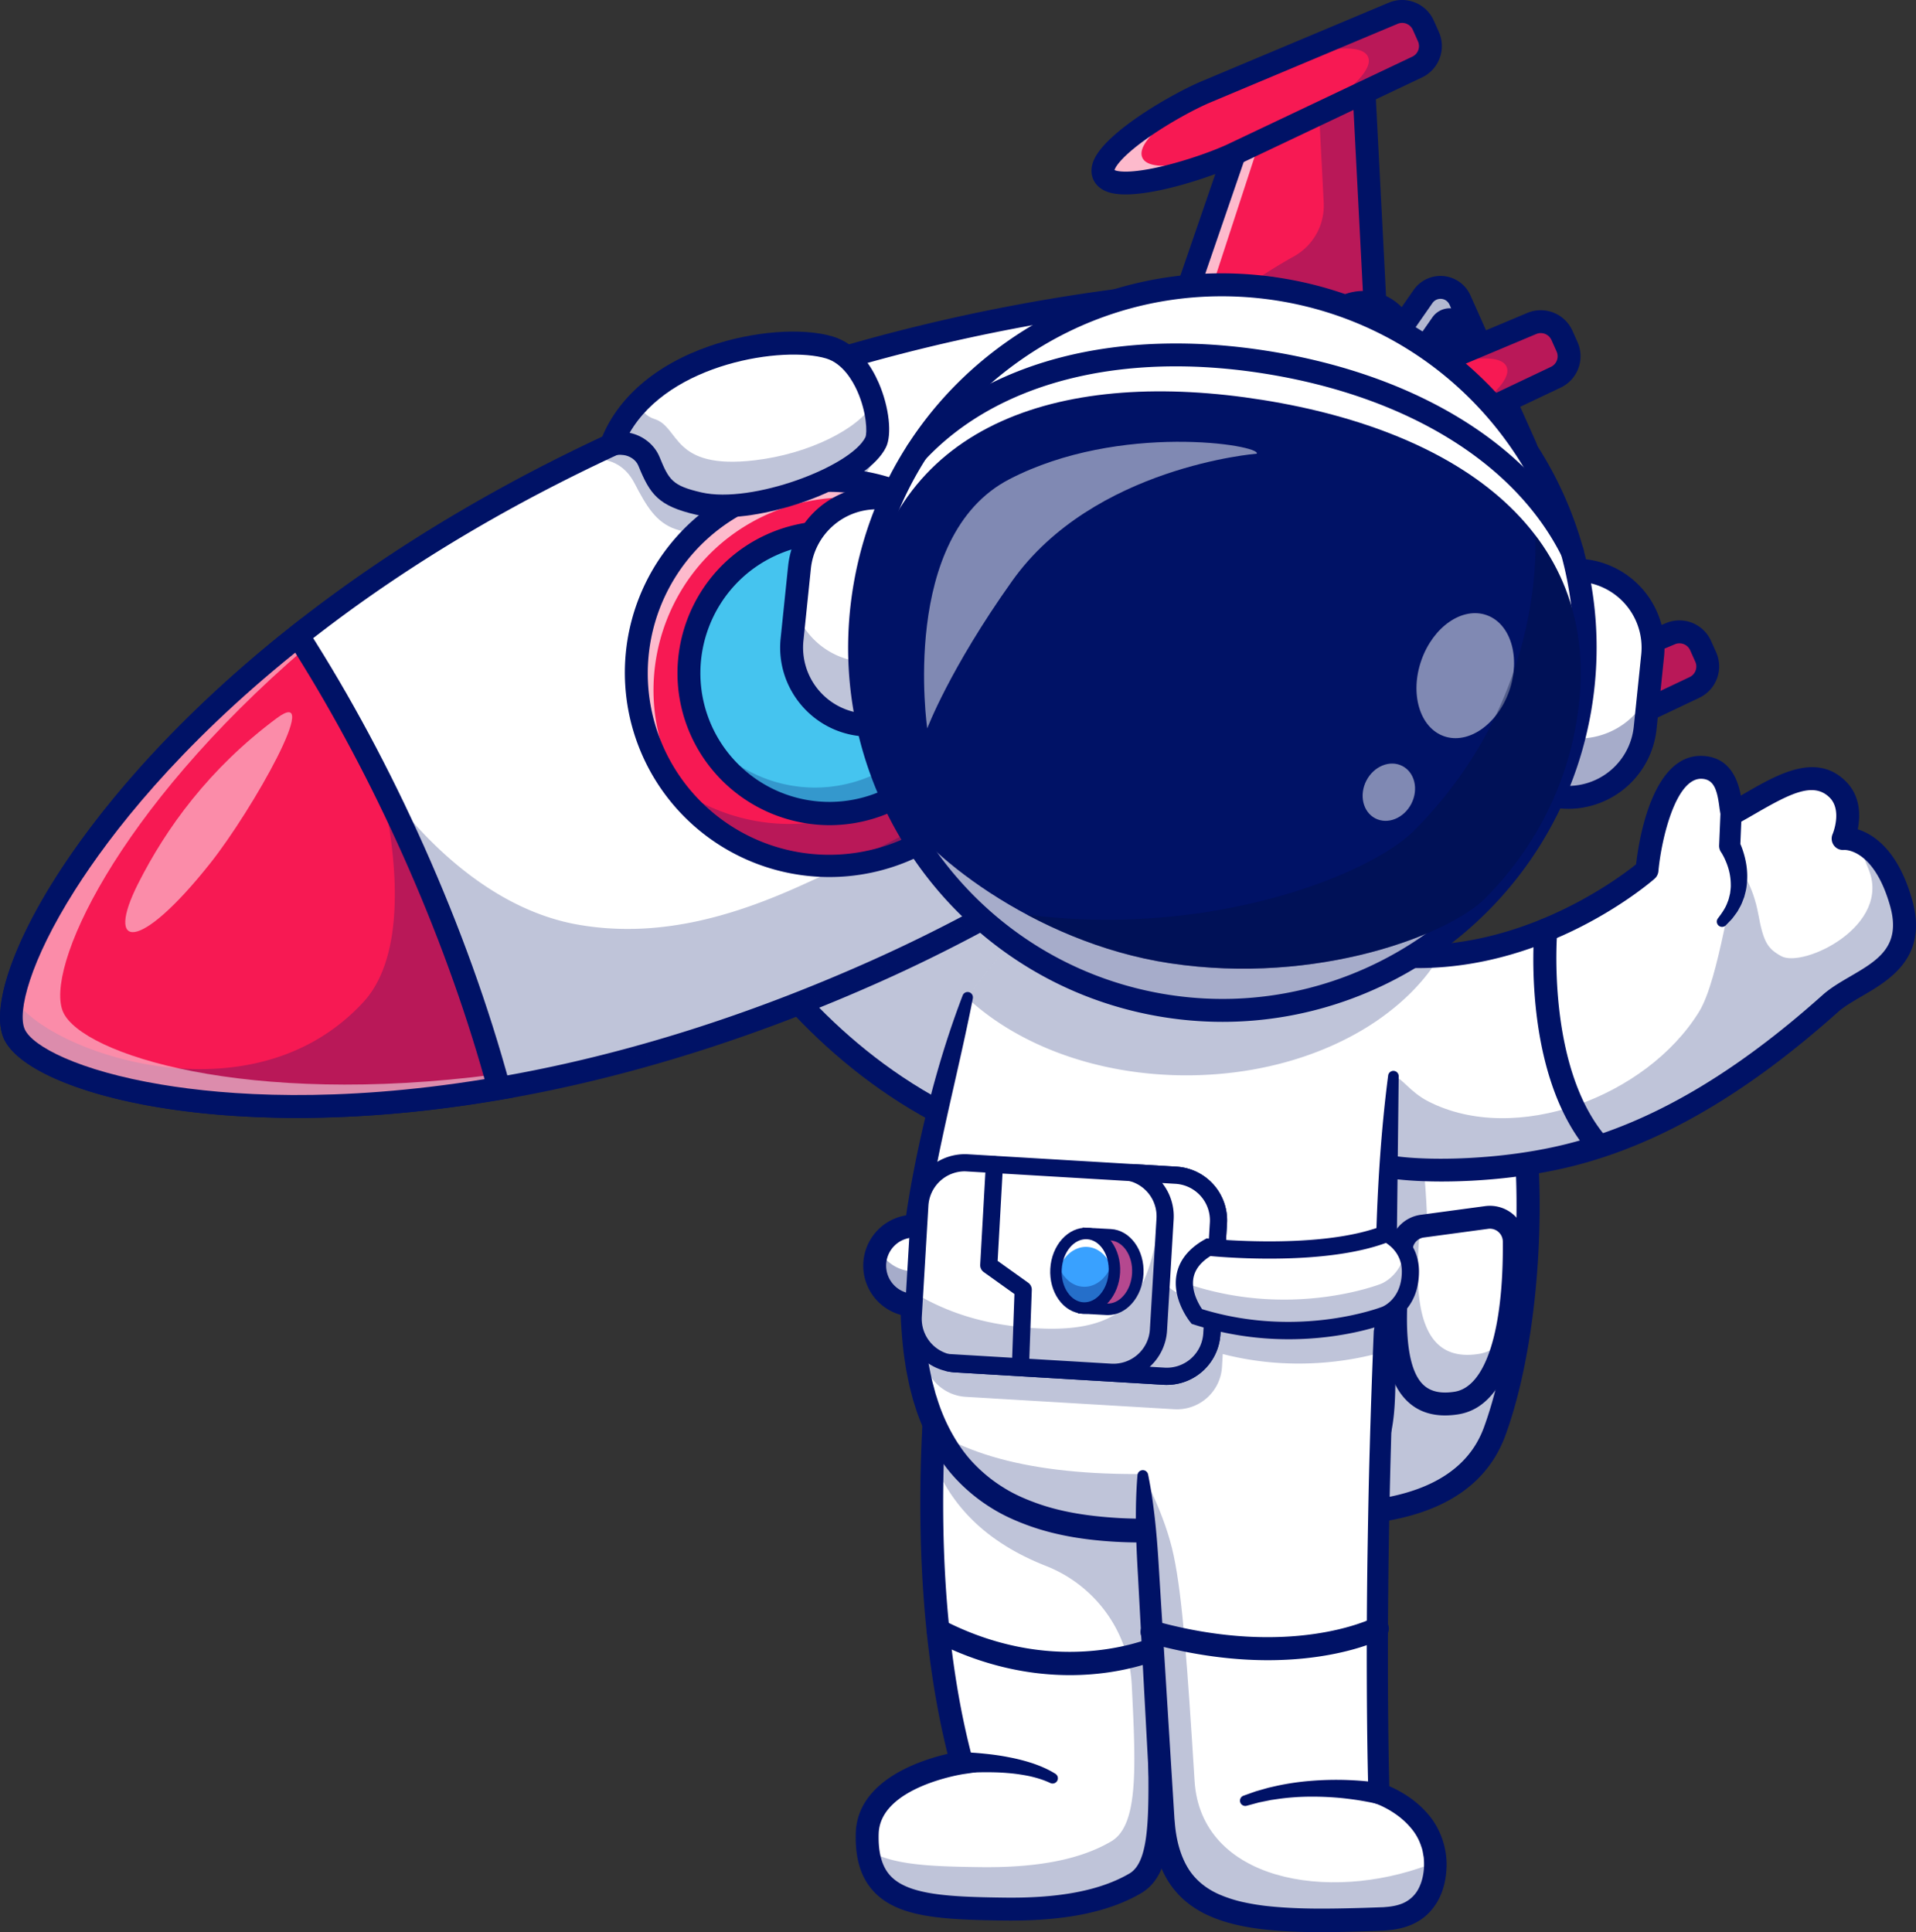 <svg xmlns="http://www.w3.org/2000/svg" viewBox="0 0 3220.35 3247.68"><rect x="0" y="0" width="3220.35" height="3247.68" fill="#333333" stroke="none"/><defs><style>.cls-1{fill:#fff;}.cls-2{opacity:0.25;}.cls-3{fill:#001266;}.cls-4{fill:#f71953;}.cls-5{opacity:0.7;}.cls-6{opacity:0.5;}.cls-7{fill:#45c4ef;}.cls-8{opacity:0.35;}.cls-9{fill:#39a1ff;}.cls-10{fill:#000d3d;}</style></defs><title>astro-move</title><g id="Warstwa_2" data-name="Warstwa 2"><g id="Layer_1" data-name="Layer 1"><path class="cls-1" d="M1105,1288.13S1241.59,1736.6,1652.21,1904c233.45,95.17,369.07-477.81,369.07-477.81L1666.45,1366Z"/><g class="cls-2"><path class="cls-3" d="M1105,1288.13S1241.59,1736.6,1652.21,1904c233.45,95.17,369.07-477.81,369.07-477.81L1666.45,1366Z"/></g><path class="cls-3" d="M1704.2,1933.94q-29.46,0-59.26-12.12c-216.77-88.37-357-254.4-436.51-378.13-85.93-133.75-120.42-245.27-121.84-250l-8.78-28.81L1669.67,1347l375.07,63.61-4.72,20c-3.85,16.22-96,398.34-264.83,485.31C1751.88,1927.93,1728.15,1933.94,1704.2,1933.94Zm-570.56-622.41c15.63,41.4,49.9,122.39,107.82,212.34,76.42,118.7,211,277.9,418,362.3,33.58,13.68,65.66,12.23,98.07-4.46,132.69-68.33,218.69-360.67,239.89-440L1663.52,1385Z"/><polygon class="cls-4" points="1845.96 923.56 2079.83 243.7 2292.35 148.72 2321.41 711.05 1845.96 923.56"/><polygon class="cls-4" points="1845.96 923.56 2508.48 1202.77 2721 1107.78 2321.41 711.05 1845.96 923.56"/><g class="cls-2"><path class="cls-3" d="M1846,923.57l475.45-212.5L2721,1107.77l-75.76,33.86L2533,1030.16a97.73,97.73,0,0,0-100.56-23,884.41,884.41,0,0,1-274.08,48.11Z"/></g><g class="cls-2"><path class="cls-3" d="M1846,923.55l475.44-212.5-29-562.33-75.76,33.86,8.18,158a97.75,97.75,0,0,1-49.91,90.3A885.06,885.06,0,0,0,1956.23,603Z"/></g><g class="cls-5"><polygon class="cls-1" points="2079.82 243.69 2121.2 225.2 1901.3 898.84 1845.95 923.58 2079.82 243.69"/></g><g class="cls-5"><polygon class="cls-1" points="1845.95 923.57 1901.3 898.84 2549.86 1184.27 2508.48 1202.77 1845.95 923.57"/></g><path class="cls-3" d="M1813.33,959.23l251-729.69,245.78-109.85,31.18,603.55Zm282-701.36-216.73,630,422.91-189-26.92-521.11Z"/><path class="cls-4" d="M1855.2,293.89c16.48,36.9,163.64-8.9,218-34.72l308.9-146.6a38.76,38.76,0,0,0,18.77-50.83l-8.76-19.6a38.78,38.78,0,0,0-50.4-19.93L2026.51,154.59C1971,177.9,1838.71,257,1855.2,293.89"/><g class="cls-5"><path class="cls-1" d="M2026.5,154.58l33.63-14.12c-62.41,32.37-154.08,93.4-140.17,124.5s120.52,3.47,186.27-21.45l-33,15.66c-54.4,25.82-201.54,71.62-218,34.73s115.76-116,171.29-139.32"/></g><path class="cls-3" d="M2508.71,1223.75,1797.62,924.08l528-236,428.89,425.81ZM1894.3,923l614,258.74,179.26-80.12L2317.21,734Z"/><path class="cls-4" d="M2321.26,1336.66c-16.49-36.9,115.78-116,171.31-139.3L2807.82,1065a38.76,38.76,0,0,1,50.4,19.92l8.76,19.6a38.77,38.77,0,0,1-18.77,50.84l-308.89,146.59c-54.42,25.82-201.57,71.62-218.06,34.72"/><g class="cls-2"><path class="cls-3" d="M2602.23,1151.3l205.6-86.3a38.73,38.73,0,0,1,50.39,19.9l8.77,19.6a38.8,38.8,0,0,1-18.77,50.85L2646.6,1251c59.85-33.82,131.09-85.18,118.73-112.83s-98-8.9-163.1,13.1"/></g><g class="cls-5"><path class="cls-1" d="M2492.56,1197.35l33.64-14.12c-62.42,32.37-154.08,93.4-140.18,124.5s120.52,3.47,186.28-21.45l-33,15.66c-54.41,25.82-201.55,71.62-218,34.73s115.76-116,171.29-139.32"/></g><path class="cls-3" d="M2358,1369.56c-12,0-22.53-1.35-30.91-4.44-14.05-5.19-20.48-14.07-23.41-20.61s-5.24-17.24.27-31.17c19.46-49.24,135.89-114.72,181.17-133.73l315.25-132.37a58.34,58.34,0,0,1,75.43,29.82l8.76,19.59a58.37,58.37,0,0,1-28.09,76.09l-308.9,146.59C2510.69,1336.83,2417.07,1369.56,2358,1369.56Zm-18.71-41c5.7,2.92,27.89,6.12,80.57-6.4,43.83-10.41,88.37-26.82,111.21-37.65L2840,1138a19.62,19.62,0,0,0,9.45-25.59l-8.76-19.59a19.64,19.64,0,0,0-25.37-10L2500,1215.11c-23.3,9.78-65.23,32-102.23,57.73C2353.33,1303.75,2340.92,1322.41,2339.29,1328.6Z"/><g class="cls-2"><path class="cls-3" d="M2136.17,108.53l205.6-86.3a38.74,38.74,0,0,1,50.39,19.89l8.77,19.61a38.79,38.79,0,0,1-18.78,50.85l-201.62,95.67c59.86-33.81,131.1-85.17,118.74-112.82s-98-8.89-163.1,13.1"/></g><path class="cls-3" d="M1891.94,326.78c-12,0-22.54-1.34-30.92-4.44-14-5.18-20.48-14.06-23.4-20.6h0c-2.92-6.53-5.25-17.25.26-31.18,19.47-49.24,135.91-114.72,181.18-133.72L2334.31,4.46c28.81-12.11,62.66,1.28,75.42,29.82l8.76,19.6A58.35,58.35,0,0,1,2390.4,130L2081.51,276.56C2044.62,294.06,1951,326.78,1891.94,326.78Zm-18.71-40.95c5.7,2.92,27.87,6.12,80.56-6.4,43.83-10.41,88.37-26.82,111.21-37.66L2373.9,95.18a19.62,19.62,0,0,0,9.44-25.58L2374.58,50a19.62,19.62,0,0,0-25.36-10L2034,172.33c-23.3,9.79-65.23,32-102.23,57.74C1887.27,261,1874.86,279.64,1873.23,285.83Zm-.45.2h0Z"/><path class="cls-1" d="M2352.45,1017.26c-120.15,123-434.68,415.91-880.4,615.13C668.93,1991.34,71.3,1843.64,24,1737.86-22.14,1634.56,252,1113.6,1012.67,754.94h0q27.42-12.95,55.73-25.6c138.18-61.75,274.67-108.12,402.3-142.88C1754.89,509,1995.42,488.86,2114,483.7a115.23,115.23,0,0,1,110.24,68.09l151.05,337.93a115.23,115.23,0,0,1-22.81,127.54"/><g class="cls-2"><path class="cls-3" d="M1308.44,870.33c-178.38,51.69-202,18.81-242.17-58.47-34.47-66.37-111.8-31.2-117.85-31.08q27.42-12.94,55.74-25.6c138.17-61.74,274.67-108.11,402.29-142.87,112.09,148.06,79.41,206.58-98,258"/></g><path class="cls-3" d="M499.53,1879q-18.21,0-35.32-.36c-263.95-5.45-430.08-71-457.76-132.94S40.73,1516.29,212.73,1316C356,1149.21,619.31,909,1060.59,711.77,1511.73,510.14,1947,471.66,2113.15,464.48a133.93,133.93,0,0,1,128.64,79.46l151,337.9a133.8,133.8,0,0,1-26.6,148.85C2250,1149.72,1931,1448.35,1479.91,1650,1061.55,1837,721.06,1879,499.53,1879ZM1076.3,746.92c-434.77,194.32-693.71,430.36-834.36,594.16C74.06,1536.57,23.15,1688.73,41.6,1730S207.37,1834.85,465,1840.16c215.9,4.48,564.44-31,999.2-225.35,445-198.91,759.8-493.56,874.47-611a95.51,95.51,0,0,0,19-106.24l-151-337.91a95.34,95.34,0,0,0-91.84-56.7c-164,7.09-593.43,45.06-1038.51,244Z"/><path class="cls-4" d="M1262.33,835.84A322.11,322.11,0,0,1,1449,812.27c102.71,17.73,195,84.62,240.7,186.91a323.53,323.53,0,0,1-163.35,427.37c-163.14,72.91-354.48-.2-427.39-163.34s.23-354.46,163.37-427.37"/><g class="cls-5"><path class="cls-1" d="M1640.25,920.85A323.54,323.54,0,0,0,1290,864.43c-163.15,72.89-236.3,264.23-163.39,427.35a323.26,323.26,0,0,0,49.34,78.16A321.92,321.92,0,0,1,1099,1263.2c-72.91-163.14.24-354.43,163.38-427.37a323.53,323.53,0,0,1,377.91,85"/></g><g class="cls-2"><path class="cls-3" d="M1689.7,999.18a323.56,323.56,0,0,1-163.36,427.38c-143.29,64-308.33,15.43-395.79-107.93,91.1,69.38,216.31,88.11,328.26,38.06A323.74,323.74,0,0,0,1590.59,874a322.16,322.16,0,0,1,99.11,125.22"/></g><path class="cls-3" d="M2216.7,535l46-20.56A70.54,70.54,0,0,1,2355.86,550L2464.37,792.8a70.5,70.5,0,0,1-35.6,93.16l-46,20.56Z"/><g class="cls-5"><path class="cls-1" d="M2216.7,535l46-20.56A70.5,70.5,0,0,1,2355.84,550l17.95,40.16a70.51,70.51,0,0,0-93.13-35.6l-46,20.57Z"/></g><g class="cls-5"><path class="cls-1" d="M2245.82,600.12l46-20.56a70.5,70.5,0,0,1,93.13,35.6l17.95,40.16c-5-11.14-21.83-41.25-30.9-48.17a70.51,70.51,0,0,0-71.57-8.33l-46,20.56Z"/></g><g class="cls-5"><path class="cls-1" d="M2376.53,892.59l46-20.56a70.51,70.51,0,0,0,35.6-93.14l-17.95-40.16c5,11.14,16.18,43.78,15.28,55.15a70.5,70.5,0,0,1-41.53,58.88l-46,20.57Z"/></g><path class="cls-3" d="M2406.59,486.16a35.74,35.74,0,0,1,47.24,18l110,246.14a35.76,35.76,0,0,1-37,50.09l-62.45-7.64L2355.86,550l36-51.63a35.56,35.56,0,0,1,14.77-12.22"/><g class="cls-5"><path class="cls-1" d="M2406.58,486.16a35.76,35.76,0,0,1,47.26,18l15.69,35.11a35.81,35.81,0,0,0-62-5.84l-36,51.64L2355.84,550l36-51.6a35.54,35.54,0,0,1,14.75-12.24"/></g><g class="cls-5"><path class="cls-1" d="M2547.59,801.65a35.75,35.75,0,0,0,18.08-47.24L2550,719.3a35.82,35.82,0,0,1-37,50.11l-62.46-7.64,15.69,35.11,62.45,7.61a35.42,35.42,0,0,0,19-2.84"/></g><path class="cls-4" d="M500.91,1068.53c69.21,108,135.16,229.86,194.13,361.8,61.06,136.6,109.05,271.57,143.66,399-467.84,80.56-781-16.09-814.69-91.46s103.56-374.08,476.9-669.36"/><g class="cls-2"><path class="cls-3" d="M2352.45,1017.26c-120.15,123-434.68,415.91-880.4,615.13C668.93,1991.34,71.3,1843.64,24,1737.86c-6.26-14-6.63-35.66-.7-63.6C56,1756.13,413,1898.62,610.69,1684.45c101.42-109.86,25.82-377.34,25.82-377.34s131.65,211.16,334.51,247c130.85,23.09,254.15-11.54,369.6-63.13C1786.3,1291.76,2100.84,998.86,2221,875.81a115.22,115.22,0,0,0,22.82-127.54L2125.62,483.78a115.27,115.27,0,0,1,98.59,68l151.05,337.93a115.23,115.23,0,0,1-22.81,127.54"/></g><g class="cls-6"><path class="cls-1" d="M232,1485.55c47.09-93.48,119.49-193.77,233-278.26,78.92-58.75-40,153.51-112.08,244.26-120.06,151.1-176.43,144.16-120.94,34"/></g><g class="cls-6"><path class="cls-1" d="M500.91,1068.53c4.3,6.73,8.62,13.49,12.9,20.35-321.09,275.78-439.24,541.66-407.67,612.3s307.59,159.64,726.07,104.87c2.22,7.78,4.36,15.55,6.49,23.3-467.84,80.56-781-16.09-814.69-91.46s103.56-374.08,476.9-669.36"/></g><path class="cls-3" d="M2373,932,2191.27,525.24l63.57-28.41a89.88,89.88,0,0,1,118.6,45.33L2481.94,785a89.74,89.74,0,0,1-45.32,118.59ZM2242.13,544.68l150.36,336.41,28.42-12.7a51.25,51.25,0,0,0,25.89-67.73L2338.29,557.87A51.34,51.34,0,0,0,2270.55,532Z"/><path class="cls-3" d="M2531.21,820a54.77,54.77,0,0,1-6.76-.42l-73.21-9-117.4-262.64L2376,487.38a54.92,54.92,0,0,1,22.7-18.8h0a55,55,0,0,1,72.68,27.78l110,246.14a55,55,0,0,1-50.2,77.47Zm-53.7-45,51.66,6.32a16.5,16.5,0,0,0,17.1-23.11l-110-246.15a16.51,16.51,0,0,0-21.82-8.34h0a16.44,16.44,0,0,0-6.8,5.63l-29.76,42.73Z"/><path class="cls-3" d="M1394.47,1474.16a343.55,343.55,0,1,1,139.74-30A342.71,342.71,0,0,1,1394.47,1474.16Zm-.25-647.41A305,305,0,1,0,1503,847,303.52,303.52,0,0,0,1394.22,826.75Z"/><path class="cls-7" d="M1610.17,1034.73A236.38,236.38,0,1,1,1278.6,925.05c6.2-3.49,12.62-6.74,19.28-9.7a236.39,236.39,0,0,1,312.29,119.38"/><g class="cls-2"><path class="cls-3" d="M1587.13,994.27a236.44,236.44,0,1,1-408.62,233.39c-.51-1.15-1-2.32-1.51-3.48a236.42,236.42,0,0,0,410.13-229.91"/></g><path class="cls-3" d="M1394.44,1387a256.32,256.32,0,0,1-233.51-151.48c-57.53-128.71.39-280.22,129.09-337.74A255.66,255.66,0,1,1,1394.44,1387Zm-.19-473.09a216.6,216.6,0,0,0-88.52,19h0c-109.32,48.86-158.51,177.55-109.65,286.88a217,217,0,1,0,198.17-305.9Zm-96.38,1.44h0Z"/><path class="cls-4" d="M2088.23,815.27c16.49,36.9,163.64-8.89,218.06-34.72L2615.18,634A38.76,38.76,0,0,0,2634,583.13l-8.76-19.6a38.78,38.78,0,0,0-50.4-19.93L2259.54,676c-55.53,23.32-187.8,102.41-171.31,139.3"/><g class="cls-5"><path class="cls-1" d="M2259.53,676,2300,659c-62.35,32.71-151.38,92.52-137.66,123.2s117.71,4.19,183.67-20.44l-39.76,18.85c-54.4,25.82-201.54,71.61-218,34.72S2204,699.27,2259.53,676"/></g><path class="cls-3" d="M499.49,1879.13c-97.21,0-175.53-8.28-234.11-18.05C127.15,1838,27.93,1793.83,6.44,1745.74s11.84-151.81,87.11-270.43C157,1375.36,277.06,1221,489,1053.43l16.68-13.19,11.48,17.9c71.66,111.84,137.43,234.41,195.49,364.33,60.09,134.42,108.76,269.62,144.67,401.83l5.54,20.43L842,1848.32C710,1871.05,595.52,1879.13,499.49,1879.13ZM496.15,1097c-197.31,159.06-309.94,304.19-370.09,399C49.83,1616.07,28.83,1701.49,41.58,1730s90.17,69.73,230.14,93.07c110.43,18.42,293.21,31.37,542.73-9.21-34.78-123.76-80.82-250-137-375.71C623.29,1317,562.34,1202.28,496.15,1097Z"/><g class="cls-2"><path class="cls-3" d="M2369,629.41l205.6-86.3A38.74,38.74,0,0,1,2625,563l8.76,19.61A38.77,38.77,0,0,1,2615,633.46l-201.62,95.68c59.86-33.82,131.1-85.17,118.74-112.83s-98-8.89-163.1,13.1"/></g><path class="cls-3" d="M2125,848.17c-12,0-22.54-1.35-30.92-4.44-14-5.19-20.47-14.07-23.4-20.6h0c-2.92-6.54-5.24-17.25.26-31.18,19.48-49.24,135.91-114.72,181.18-133.73l315.25-132.37a58.37,58.37,0,0,1,75.42,29.82l8.76,19.6a58.35,58.35,0,0,1-28.09,76.08L2314.54,797.94C2277.66,815.45,2184,848.17,2125,848.17Zm-18.71-41c5.71,2.93,27.89,6.12,80.56-6.39C2230.66,790.4,2275.2,774,2298,763.16l308.9-146.59a19.64,19.64,0,0,0,9.44-25.59l-8.76-19.6a19.65,19.65,0,0,0-25.37-10L2267,693.72c-23.3,9.78-65.23,32-102.23,57.74C2120.3,782.36,2107.89,801,2106.26,807.21Zm-.45.21h0Z"/><path class="cls-1" d="M2503.15,1698.54c83.94,102.8,87.25,494.1,9,707.49s-469.94,133.75-689.87,71.71-95-563.12-58.78-696.68c56.5-208.55,615.23-234.86,739.62-82.52"/><g class="cls-2"><path class="cls-3" d="M1822.3,2477.74c219.93,62.05,611.64,141.65,689.9-71.71a745.64,745.64,0,0,0,26.5-91.93c-73.15,33-147.84-31-143.55-92.41,13.81-197.37-6.89-338.86-37.47-438.18-35.39-115-147.41-189.86-267-177.42-155.82,16.21-299.88,74.39-327.1,175-36.21,133.52-161.18,634.6,58.75,696.65"/></g><path class="cls-3" d="M2226.51,2564.68c-128.13,0-276.59-30.93-409.43-68.42-103.41-29.17-150.32-143.94-139.42-341.11,7.5-135.71,40.73-281.07,67.29-379.12,22.37-82.57,114-145,258.1-175.68,182.2-38.85,430.9-17,515,86,60.42,74,68.85,251.4,69.67,324.24,1.67,149-19.82,299.32-57.47,402.06C2488.87,2525.56,2370.54,2564.68,2226.51,2564.68Zm-44.43-944.35a827.91,827.91,0,0,0-171,17.67c-127.38,27.17-210.84,81.15-229,148.1-39,143.9-150.9,617.72,45.43,673.11,218.18,61.55,594.92,135.64,666.56-59.81,75.74-206.6,72.44-592.78-5.86-688.68C2441.67,1653.68,2318.5,1620.33,2182.08,1620.33Z"/><path class="cls-1" d="M2390.2,2061.1l108.11-14.84a41,41,0,0,1,46.61,40.1c.91,84.85-8.21,258-96.82,271.95-107.4,16.9-114.06-103.8-93-262.13a41,41,0,0,1,35.07-35.08"/><g class="cls-2"><path class="cls-3" d="M2355.39,2096c-21.47,158.28-15.07,279,92.36,262.33,44.11-6.79,68.63-53.16,82-108.44-12,13.79-26.68,23.14-44.63,25.91-96.17,14.9-111.41-80.33-98-214.1a40.58,40.58,0,0,0-31.69,34.3"/></g><path class="cls-3" d="M2428.86,2379.12c-26,0-47.46-8.2-64.06-24.48-39.55-38.8-48.07-116.92-28.51-261.24a60.32,60.32,0,0,1,51.65-51.49l108.15-14.6a60.25,60.25,0,0,1,68.33,59.13c.86,101.92-12.76,275.24-113.73,290.91A142.32,142.32,0,0,1,2428.86,2379.12Zm75.38-313.86a22,22,0,0,0-3,.21l-108.14,14.6a21.74,21.74,0,0,0-18.65,18.5c-6.26,46.19-25.31,186.76,17.32,228.58,12.07,11.85,29.43,15.81,53,12.16,52.07-8.08,82.4-102.49,81.13-252.55a21.78,21.78,0,0,0-21.68-21.5ZM2390.51,2061h0Z"/><path class="cls-3" d="M2521.18,1751.71c-12.59-.2-25.57-.14-38.38,0s-25.7.55-38.54,1.06c-25.67,1.08-51.3,2.84-76.66,6.07h-.08a8.89,8.89,0,0,1-3.24-17.46c25.62-6.29,51.45-11.06,77.36-15.13q19.43-3,38.93-5.55c13-1.68,25.93-3.21,39.24-4.53a17.79,17.79,0,1,1,3.5,35.41,15.17,15.17,0,0,1-2,.09Z"/><path class="cls-1" d="M2008.91,2270.32q-13.73,60.63-23.58,117.16a2418.85,2418.85,0,0,0-33.75,295.21c-15,282.7,23.8,443.63-43.7,483.07-43.79,25.57-109.46,44.53-220,43.12-143.75-1.83-234-7.56-230.34-127.41,2.93-95.7,158.76-118.52,158.76-118.52-46-172.3-54.27-359.7-49.39-513.26,1.83-58.8,5.6-112.62,9.86-158.72,9.24-99.87,20.92-163.68,20.92-163.68Z"/><g class="cls-2"><path class="cls-3" d="M1985.33,2387.48q-2.13,12.11-4.14,24.11-1.45,8.32-2.7,16.56c-1.11,6.71-2.14,13.32-3.11,19.94-1,6.3-1.86,12.56-2.75,18.79-.09.62-.18,1.28-.27,1.91-.89,6-1.69,12-2.49,17.89a5.31,5.31,0,0,0-.08.76c-.89,6.34-1.69,12.61-2.45,18.82s-1.6,12.62-2.31,18.83-1.46,12.48-2.13,18.61-1.33,12.25-2,18.3-1.25,12.07-1.78,18.07c-1.15,12-2.17,23.76-3.11,35.39-.4,4.67-.75,9.32-1.06,13.9q-1.47,19.32-2.53,37.93c-.31,5.19-.63,10.3-.9,15.4-15,282.7,23.81,443.63-43.69,483.07-43.78,25.58-109.46,44.53-220,43.12-131.71-1.65-218.53-6.62-229.27-99.61,39.43,25.62,105.06,28,188.95,29.09,110.44,1.42,176.16-17.54,219.94-43.12,46-26.83,41.82-121.88,34.8-262.52a227.61,227.61,0,0,0-144-200.52c-110-43.23-164.48-110.27-191.36-182.51,1.82-58.8,5.59-112.62,9.85-158.71,64.66-31.4,239.14,27.93,359.79,76.38,17.54,7,34,13.85,48.72,20.12"/></g><path class="cls-3" d="M1699.29,3228.22q-5.74,0-11.59-.08c-105.45-1.34-177.61-5.4-218.31-47.91-22.23-23.21-32.38-55.7-31-99.34,2.7-88.22,108.18-122.23,154.26-132.89-93.81-376.6-14.62-819.68-13.8-824.19a19.25,19.25,0,1,1,37.87,6.93c-.82,4.51-81.25,455,18.27,827.23l5.58,20.88-21.39,3.14c-1.38.2-139.9,21.66-142.31,100.09-1,32.76,5.66,56.16,20.37,71.53,30.24,31.58,98.23,34.85,191,36,92.61,1.22,161.3-12.06,210-40.5,34.32-20,33.12-97.77,31.3-215.44-2.3-148.91-5.77-373.94,60.63-667.61a19.25,19.25,0,0,1,37.56,8.5c-65.39,289.17-62,511.44-59.69,658.51,2.09,135.89,3.36,217.91-50.39,249.29C1864.85,3213.19,1793.34,3228.21,1699.29,3228.22Z"/><path class="cls-3" d="M1798.29,2815.64c-64.55,0-144-13.55-230.48-58.18a19.25,19.25,0,1,1,17.65-34.22c197.7,102,358.09,26.32,359.69,25.54a19.25,19.25,0,0,1,16.94,34.57C1957.78,2785.47,1894.58,2815.64,1798.29,2815.64Z"/><path class="cls-3" d="M1615.53,2945.2c14.17.24,27.27,1.26,40.81,2.65s26.79,3.27,40.1,5.94A317.25,317.25,0,0,1,1736,2964c13,4.48,25.81,9.93,37.8,17.41a8.88,8.88,0,0,1-8.52,15.56l-.28-.13c-10.93-5.19-22.81-8.74-34.94-11.44a294.09,294.09,0,0,0-37.29-5.26c-12.58-1.07-25.3-1.34-38-1.28s-25.64.63-37.59,1.8l-.23,0a17.8,17.8,0,0,1-3.45-35.43,17.31,17.31,0,0,1,2-.08"/><path class="cls-1" d="M3076.24,1686.76C2897.72,1846.54,2753,1913,2636.9,1941.82c-118.63,29.45-249.46,28.48-303.13,19a128.63,128.63,0,0,1-14.55-3.33c-46.19-14.17-61.94-93.23-61.94-93.23l33.12-133.4L2321.86,1604q18.39,2.31,36.42,3.16a483.57,483.57,0,0,0,62.11-.77c200.63-14.89,347.82-143.9,347.82-143.9s16-178.13,94.17-172.71c54.68,3.8,42.17,81.45,51,76.58,62.5-34.1,128.62-84.43,174.55-40.25,32.57,31.29,9.95,83.28,9.95,83.28s64.63-6.49,97.16,107.23c31.84,111.16-71.94,128.11-118.85,170.11"/><g class="cls-2"><path class="cls-3" d="M2257.28,1936.23l87.54,27.29c167.23,10.22,407.36,13.24,731.41-276.76,46.93-42,150.68-58.92,118.85-170.07-19.53-68.31-50.67-93.23-72.37-102.29,6.31,12.42,10,28.14,17.35,45.24,41.07,96.14-109.26,167.94-146.15,147.53-22.64-12.52-29.91-23-38.49-69.93-9.13-49.89-29.22-75.41-32.23-72.71-13.69,12.25-33,180.34-67.58,236.31-88.24,142.71-308.6,225.45-455,150.44-30.89-15.82-43.28-38.85-58.54-43.08-35.45-9.83-48.78,35-71.42,58.91-5.93,6.28-15.76,59.69-13.33,69.12"/></g><path class="cls-3" d="M2423.23,1985.94c-51,0-91.08-4.33-109.66-10-55.58-17.05-73.33-98.63-75.17-107.87a19.25,19.25,0,1,1,37.76-7.52c3.55,17.58,20.14,69.82,48.69,78.58,36.92,11.32,178.91,15.93,307.43-16,140.62-34.94,281.64-116.93,431.11-250.69,13.26-11.87,30-21.65,46.26-31.12,46.5-27.12,86.65-50.53,66.95-119.35-27.16-94.84-75.13-93.48-77.17-93.36a18.94,18.94,0,0,1-17.26-7.83,19.27,19.27,0,0,1-1.89-19c.14-.33,16.72-40.24-5.63-61.73-26.88-25.83-64.82-6.86-124.13,27.46-9.12,5.28-18.56,10.74-27.87,15.82a20.59,20.59,0,0,1-19.19.36c-10.71-5.44-12.09-15.9-13.68-28-3.85-29.21-9.57-45.29-28.75-46.62-.64,0-1.28-.06-1.91-.06-43.53,0-67.09,104.06-71.72,155.3a19.29,19.29,0,0,1-6.49,12.76c-8.32,7.29-206.69,178.21-461.47,146.11a19.25,19.25,0,1,1,4.81-38.2c214.5,27,392.15-105.36,425.63-132.21,4.59-40.22,27.34-188.09,113.82-182.11,44.89,3.12,57.61,41.63,62.21,66.62l5.32-3.08c56.44-32.66,120.4-69.66,170.09-21.89,26.31,25.28,25.57,59.31,21.15,81.66,26.81,8.43,67.54,35.06,91.14,117.46,27.94,97.6-37.08,135.52-84.56,163.21-15.24,8.89-29.63,17.29-40,26.55-154.26,138-300.64,222.88-447.5,259.36C2565.73,1979.33,2486.2,1985.94,2423.23,1985.94Z"/><path class="cls-3" d="M2927.58,1360.2l-2.64,63-2.56-10.35h0a98.44,98.44,0,0,1,4.36,9.62c1.2,3,2.3,6.1,3.25,9.18a147.94,147.94,0,0,1,4.65,18.72,125.88,125.88,0,0,1,1,38.61c-.63,6.46-2.47,12.75-4.1,19-2.41,6-4.35,12.19-7.73,17.67-1.62,2.75-2.89,5.71-4.82,8.23l-5.59,7.63a56.51,56.51,0,0,1-6.15,7l-6.43,6.69a8.85,8.85,0,0,1-13.45-11.46l.64-.85c6.37-8.45,12.41-17,15.68-26.66,2.14-4.59,2.89-9.63,4.2-14.4.55-5,1.4-9.84,1.18-14.85a97.38,97.38,0,0,0-4.68-29.42,117.86,117.86,0,0,0-5.5-14c-1-2.27-2.19-4.47-3.38-6.62a60,60,0,0,0-3.47-5.61l-.3-.55a19.17,19.17,0,0,1-2.27-9.81l2.57-61.38,0-.85a17.76,17.76,0,1,1,35.48,1.48"/><path class="cls-3" d="M2685.26,1943.19a19.21,19.21,0,0,1-14.6-6.69c-112.24-130.32-92.51-365.17-91.62-375.1a19.25,19.25,0,0,1,38.35,3.44c-.21,2.28-19.09,228.64,82.44,346.53a19.26,19.26,0,0,1-14.57,31.82Z"/><g class="cls-8"><path class="cls-3" d="M1413.41,2409.74c1.75,7.51,3.71,14.86,5.85,22.11-2.18-7.25-4.1-14.6-5.85-22.11"/></g><path class="cls-1" d="M2376.5,1424.1c-7.13,67.27-13.15,127.93-18.23,183.08-2.6,28.1-4.95,54.73-7.08,80.09-9.31,111.5-14.43,198.49-17.42,273.58-2.52,64.16-3.5,119.61-4.18,174.3-.64,44.56-1.07,88.57-2,136.34-.09,3.25-.13,6.58-.21,9.86-2.82,131.48,17.28,251.35-286.74,284.21-373.3,40.34-522.45-91-507.38-438.23,5.21-120.42,49.3-298.9,92.8-449.8.21-.68.39-1.4.6-2.08l93.1-120c13.23-135.75,666-218.18,656.75-131.35"/><g class="cls-2"><path class="cls-3" d="M2316.49,2417.15c-20.54,71.67-82.95,127.55-275.85,148.42-245,26.47-393.41-21-462.26-154.87,104.88,60.23,263.85,78.72,484.63,59.94,119.69-10.21,199.82-28.78,253.48-53.49"/></g><g class="cls-2"><path class="cls-3" d="M2420.39,1606.42c-17.63,29.41-41,56.61-69.2,80.85a427.93,427.93,0,0,1-60.79,43.63c-80.38,47.81-183.68,76.58-296.38,76.58-149.87,0-283.14-50.88-368-129.94.22-.68.39-1.41.6-2.09l93.11-120c13.23-135.74,666-218.17,656.75-131.35-7.13,67.28-13.15,127.94-18.23,183.09a483.57,483.57,0,0,0,62.11-.77"/></g><path class="cls-3" d="M1643.39,1539.55q-.95,0-1.89-.09a19.24,19.24,0,0,1-17.29-21c3-31.18,29.61-57.64,81.24-80.91,165.46-74.56,593-103.92,672.73-46.19,17.11,12.39,18.3,27.13,17.48,34.82a19.25,19.25,0,0,1-38.39-2.35c-7.22-7.76-55.55-26.55-198-24.09-115.27,2-245.77,17.68-340.57,41-112,27.59-154.12,60.15-156.2,81.43A19.26,19.26,0,0,1,1643.39,1539.55Z"/><path class="cls-3" d="M1635.21,1677.93c-17.84,90.76-40.43,179.88-58.66,269.68-8.9,44.89-16.55,90-21.29,135-2.23,22.56-3.58,44.77-3.9,67.58-.45,11.35-.06,22.65-.1,34s.78,22.56,1.13,33.84c1.59,22.43,3.42,44.86,7.23,66.82,1.55,11.06,4.05,21.86,6.32,32.72,1.14,5.43,2.77,10.68,4.13,16l2.11,8c.75,2.66,1.68,5.23,2.51,7.85a307.07,307.07,0,0,0,25.46,60c10.46,18.82,22.87,36.48,37.78,51.73a252.29,252.29,0,0,0,49.85,39.93c18.19,11.4,38.3,19.88,58.86,27.07,41.34,14.24,85.83,20.45,130.55,23.23s90.22.83,135.49-3c22.66-2.07,45.27-4.33,67.56-7.82,11.22-1.49,22.22-3.69,33.31-5.61,10.93-2.36,22-4.47,32.69-7.37,21.54-5.47,42.62-12.19,62.29-21s37.85-19.81,52.84-33.6a126.88,126.88,0,0,0,33.28-49.81c7.13-19.21,10.55-40.45,12.12-62.5s1.59-44.91,2-68.18l1.47-69.26c.93-46.09,1.28-92.28,2.66-138.54,2.47-92.53,8.36-185.16,20.26-277v0a8.9,8.9,0,0,1,17.72,1.25l-3.15,276.46-1.21,138.45-1,69.23c-.24,22.89,0,46.24-1.57,70.26s-5.09,48.83-13.87,73.07a165,165,0,0,1-42.48,64.62c-18.9,17.67-40.74,30.82-63.07,41.06s-45.5,17.55-68.65,23.52c-11.57,3.15-23.21,5.44-34.84,8-11.65,2.06-23.29,4.41-35,6-23.32,3.72-46.67,6.12-70,8.32-46.68,4.12-93.8,6.25-141.2,3.55s-95.16-9.54-141.25-25.46c-22.92-8.07-45.61-17.75-66.59-30.91a291.87,291.87,0,0,1-57.76-46.58c-17.32-17.86-31.67-38.38-43.54-59.88a346.7,346.7,0,0,1-28.4-67.33c-.91-2.89-1.91-5.76-2.73-8.66l-2.28-8.75c-1.45-5.84-3.17-11.65-4.36-17.53-2.38-11.75-5-23.48-6.55-35.3-3.89-23.59-5.64-47.26-7.12-70.88-.29-11.79-.92-23.61-.91-35.38s-.18-23.56.37-35.28c.51-23.36,2.13-47.25,4.63-70.62,5.29-46.76,13.49-92.73,22.89-138.33,19-91.1,43.61-180.7,76.77-267.41a8.91,8.91,0,0,1,17.07,4.9Z"/><path class="cls-1" d="M1470.17,2127.44a66.49,66.49,0,1,0,66.49-66.48,66.48,66.48,0,0,0-66.49,66.48"/><g class="cls-8"><path class="cls-3" d="M1470.19,2127.43a66.49,66.49,0,1,0,133,0,65.74,65.74,0,0,0-6.39-28.42,66.49,66.49,0,0,1-120.19,0,65.74,65.74,0,0,0-6.39,28.42"/></g><path class="cls-3" d="M1536.66,2213.17a85.74,85.74,0,1,1,85.73-85.73A85.83,85.83,0,0,1,1536.66,2213.17Zm0-133a47.23,47.23,0,1,0,47.22,47.23A47.28,47.28,0,0,0,1536.66,2080.21Z"/><g class="cls-2"><path class="cls-3" d="M2329.58,2135.15c-.64,44.56-1.06,88.57-2,136.34-41,12.38-147.44,36.67-272.39,4.44l-1.28,21.73a75.91,75.91,0,0,1-80,71.07L1623,2347.86a75.91,75.91,0,0,1-71-80l2.3-38.84,8.84-147.88a75.82,75.82,0,0,1,80-71L1993.93,2031a72.46,72.46,0,0,1,15,2.43A75.92,75.92,0,0,1,2065,2111l-2.52,42.17c43.33,3.41,175.92,10.67,267.09-18"/></g><path class="cls-1" d="M1606,2292.36l350.84,20.87a75.9,75.9,0,0,0,80-71.06l11.09-186.69a76,76,0,0,0-56-77.61,73.86,73.86,0,0,0-15-2.43l-350.79-20.86a75.82,75.82,0,0,0-80,71.05l-8.82,147.87-2.33,38.83a75.89,75.89,0,0,0,71.06,80"/><g class="cls-2"><path class="cls-3" d="M1606,2292.36l350.84,20.87a75.9,75.9,0,0,0,80-71.06l11.09-186.69a76,76,0,0,0-56-77.61c-20.71,12.05-33.86,19.76-33.86,19.76-26,148.84-26,260.34-257.63,231.09-79.85-10.09-132.15-36.84-163.16-55.22l-2.33,38.83a75.89,75.89,0,0,0,71.06,80"/></g><path class="cls-3" d="M1961.35,2327.82c-1.8,0-3.61-.05-5.43-.16l-350.81-20.87a90.23,90.23,0,0,1-84.61-95.32l11.11-186.72a90.36,90.36,0,0,1,95.32-84.61L1977.74,1961a90.35,90.35,0,0,1,84.61,95.31l-11.12,186.73a90.36,90.36,0,0,1-89.88,84.76Zm-339.81-359a61.49,61.49,0,0,0-61.1,57.61l-11.11,186.72a61.31,61.31,0,0,0,57.5,64.77l350.81,20.87a61.45,61.45,0,0,0,64.76-57.49l11.12-186.73a61.45,61.45,0,0,0-57.5-64.76L1625.21,1969C1624,1968.9,1622.76,1968.86,1621.54,1968.86Z"/><path class="cls-1" d="M1592,2290.15a67.4,67.4,0,0,0,14,2.21l350.84,20.87a75.81,75.81,0,0,0,71.37-40.31,74.38,74.38,0,0,0,8.62-30.75l5-82.93,1.64-27.37,4.54-76.39a75.9,75.9,0,0,0-71-80l-75.82-4.49a75.89,75.89,0,0,1,57.17,77.82l-6,100.85-5.13,85.9c-2.48,41.52-38.51,73.54-80,71.05Z"/><g class="cls-2"><path class="cls-3" d="M1592,2290.15a67.4,67.4,0,0,0,14,2.21l350.84,20.87a75.82,75.82,0,0,0,80-71.06l6.6-110.3c-10,19-27.26,42-52.78,43-14,.58-27.1-10.25-38.35-25.2l-5.13,85.9c-2.48,41.52-38.51,73.54-80,71.05Z"/></g><path class="cls-3" d="M1961.4,2327.82c-1.82,0-3.64-.05-5.47-.16l-350.83-20.88a84.2,84.2,0,0,1-16.83-2.65l4.53-28.38,275.17,16.4a61.43,61.43,0,0,0,64.73-57.49l11.11-186.73a61.28,61.28,0,0,0-46.24-63l4.37-28.42,75.78,4.5a90.33,90.33,0,0,1,84.61,95.33L2051.22,2243a90.33,90.33,0,0,1-89.82,84.78Zm-28.93-30.49,25.19,1.5a61.41,61.41,0,0,0,64.73-57.49h0l11.11-186.72a61.48,61.48,0,0,0-57.5-64.78l-22.62-1.34a89.93,89.93,0,0,1,19.26,61.15l-11.11,186.73A89.34,89.34,0,0,1,1932.47,2297.33Z"/><path class="cls-4" d="M1814.25,2135.43c-.37,6.91,6.34,63.19,6.34,63.19l39.35,2.11c27.1,1.45,50.57-25.42,52.43-60s-18.6-63.84-45.69-65.3c-18.29-1-39.35-2.11-39.35-2.11s-12.47,50.89-13.08,62.14"/><g class="cls-8"><path class="cls-9" d="M1814.25,2135.43c-.37,6.91,6.34,63.19,6.34,63.19l39.35,2.11c27.1,1.45,50.57-25.42,52.43-60s-18.6-63.84-45.69-65.3c-18.29-1-39.35-2.11-39.35-2.11s-12.47,50.89-13.08,62.14"/></g><path class="cls-3" d="M1862.1,2210.41c-.89,0-1.78,0-2.67-.08L1812,2207.8l-1-8c-1.6-13.4-6.78-57.65-6.39-64.84h0c.63-11.81,12-58.62,13.33-63.91l1.9-7.75,47.31,2.54c32.36,1.74,56.93,35.57,54.79,75.42-1,18.87-7.8,36.4-19.11,49.35S1877.25,2210.41,1862.1,2210.41Zm-32.89-21,31.25,1.67c10.18.45,20-4.15,27.91-13.2,8.49-9.73,13.6-23.12,14.39-37.72,1.57-29.25-14.85-54-36.6-55.18l-31.35-1.67c-4.66,19.46-10.58,46-10.94,52.6C1823.73,2139.76,1826.33,2164.81,1829.21,2189.44Zm-15-54h0Z"/><path class="cls-9" d="M1774.9,2133.32c-1.85,34.6,18.6,63.84,45.7,65.29s50.56-25.41,52.42-60-18.59-63.84-45.69-65.3-50.57,25.42-52.43,60"/><g class="cls-8"><path class="cls-3" d="M1873,2138.6c-1.85,34.59-25.32,61.48-52.41,60s-47.58-30.7-45.7-65.33a76,76,0,0,1,1.93-13.58c5.69,24.14,22.73,42.05,43.77,43.14,23.4,1.26,44.12-18.61,50.48-46.4a78.39,78.39,0,0,1,1.93,22.14"/></g><path class="cls-1" d="M1873,2138.6a68.42,68.42,0,0,1-.7,7c-3.93-27.4-22.11-48.49-45-49.7-25.24-1.34-47.38,21.9-51.7,53.11a79.44,79.44,0,0,1-.71-15.66c1.85-34.58,25.32-61.48,52.41-60s47.54,30.69,45.7,65.32"/><path class="cls-3" d="M1822.67,2208.3c-.86,0-1.72,0-2.59-.08-16.12-.86-30.71-9.49-41.07-24.3-9.86-14.09-14.73-32.24-13.72-51.12h0c2.15-39.85,30.14-70.9,62.56-69.12s56.92,35.58,54.78,75.43C1880.54,2177.89,1853.91,2208.3,1822.67,2208.3Zm-38.16-74.47c-.78,14.6,2.86,28.47,10.27,39.05,6.89,9.85,16.25,15.58,26.33,16.12,21.73,1,40.72-21.67,42.3-50.93s-14.85-54-36.6-55.17c-21.57-1-40.72,21.68-42.3,50.93Z"/><path class="cls-3" d="M1715.11,2311.94h-.52a14.42,14.42,0,0,1-13.91-14.94l4.36-121.92-51.53-36.84a14.43,14.43,0,0,1-6-12.55l9.47-169.11a14.44,14.44,0,0,1,28.83,1.61l-9,161.18,51.38,36.73a14.43,14.43,0,0,1,6,12.26L1729.53,2298A14.43,14.43,0,0,1,1715.11,2311.94Z"/><path class="cls-1" d="M2330.55,2073.29s40,17.47,40,63.75c.05,57.32-42,72.9-42,72.9s-144.57,57.74-317.1,2.84c0,0-58-72,19.64-116.39,0,0,190.81,20.07,299.42-23.1"/><g class="cls-2"><path class="cls-3" d="M2370.61,2137c0,57.33-42,72.91-42,72.91s-144.58,57.76-317.13,2.82c0,0-28-34.79-19-70.9a106.84,106.84,0,0,0,11.53,18.91c172.5,54.94,317.08-2.82,317.08-2.82s33.35-12.38,40.6-55.58a68.56,68.56,0,0,1,9,34.66"/></g><path class="cls-3" d="M2166.23,2251.07a524,524,0,0,1-159.12-24.53l-4.14-1.32-2.72-3.38c-1.25-1.55-30.46-38.4-22.7-79.4,4.51-23.86,20.12-43.57,46.42-58.59l4-2.3,4.63.48c1.87.2,188.57,19.19,292.58-22.16l5.59-2.22,5.51,2.41c2,.87,48.66,21.87,48.72,77,.05,66.62-49.33,85.68-51.43,86.46C2329.74,2225,2262.89,2251.07,2166.23,2251.07Zm-145.85-50.64c163.24,50.18,301.48-3.35,302.87-3.91s32.95-13.54,32.91-59.47c0-27.6-17.86-42.3-26.69-47.89-102.67,37.64-264.4,24.91-295,22.07-16.22,10.16-25.81,22.41-28.51,36.44C2001.68,2169.87,2014.8,2192.18,2020.38,2200.43Z"/><path class="cls-1" d="M1920.8,2478.73s18.6,338.73,33.63,580.06c10.46,167.78,137.3,175.82,371.83,166.6,82.5-3.24,89.48-73.48,85.29-106.82-9.68-76.9-93.84-104-93.84-104S2307.42,2699,2326.64,2239l-16.89,58.47-124.47,25Z"/><g class="cls-2"><polygon class="cls-3" points="2326.64 2239.51 2326.51 2239.51 2326.64 2239.02 2326.64 2239.51"/></g><g class="cls-2"><path class="cls-3" d="M2410.75,3154.7c-5.55,32.55-26.11,68.39-84.51,70.69-234.51,9.2-361.34,1.16-371.82-166.61-15-241.31-33.62-580.05-33.62-580.05s37.32,66.35,52,136.35,22.75,182.23,35,378.37c10.48,167.78,224.43,204.67,392.92,141.2,11.14-4.2,10.12,15.67,10.12,20"/></g><path class="cls-3" d="M1929.67,2478.25c11.29,55.75,15.54,111.89,18.78,168.09l10.48,168.54,10.48,168.54,2.62,42.14,1.31,21.06.65,10.54.9,9.87c2.41,26.2,9,51.27,21.21,71.86s31.09,35.9,54.23,45.81a222.15,222.15,0,0,0,36.64,11.92,390.31,390.31,0,0,0,39.43,6.8c53.84,6.18,109.85,5,165.73,3.45l21-.72,10.51-.36c1.87,0,3.24-.2,4.74-.33l4.46-.4c11.82-1.17,22.95-4,31.83-9.49a53.42,53.42,0,0,0,20.54-23c4.77-9.78,7.45-21.38,8.16-33.34a118.09,118.09,0,0,0-.5-17.88c-1.2-5.69-1.68-11.59-3.83-17a89.62,89.62,0,0,0-16.75-30.76,131.78,131.78,0,0,0-27.21-24.77,162.67,162.67,0,0,0-16.2-9.82c-2.82-1.42-5.63-2.89-8.5-4.14-1.43-.68-2.85-1.26-4.26-1.84-.72-.31-1.42-.6-2.08-.84l-1.76-.67h0l-12-4.4-.33-11.93c-1.81-65-2.44-129.64-2.68-194.43s.16-129.49,1-194.22c1-64.73,2.07-129.45,4-194.15,1.71-64.71,4.1-129.4,6.67-194.07a17.76,17.76,0,1,1,35.5,1.41v.07c-2.57,64.51-4.95,129-6.66,193.57-1.89,64.53-3,129.08-4,193.63q-1.2,96.83-1,193.64c.24,64.5.87,129.17,2.66,193.39l-12.32-16.33h0l3.21,1.12c1,.34,1.94.71,2.85,1.07,1.85.72,3.7,1.45,5.47,2.24,3.61,1.51,7.08,3.22,10.57,4.9a200.84,200.84,0,0,1,20.1,11.68,166,166,0,0,1,35.51,31.33c21,24.49,32.35,59,30.37,91-.8,16.09-4.11,32.55-11.5,48.19s-19.45,30.06-34.68,39.33c-15.16,9.5-32.05,13.74-48.06,15.51l-6.05.59c-2,.19-4.13.42-5.79.44l-10.59.43-21.2.75c-56.57,1.64-113.54,3.06-171.71-3.5-29-3.59-58.6-9.25-87.31-21.67a167.43,167.43,0,0,1-40.77-24.69,145,145,0,0,1-31.64-37,174,174,0,0,1-18.36-43.74c-4.26-15-6.46-30.07-7.86-45l-.91-11.16-.57-10.55-1.13-21.09-2.26-42.17-9.08-168.71-9.07-168.7c-3.28-56.23-5.56-112.5-.78-169.16a9,9,0,0,1,17.73-1Z"/><path class="cls-3" d="M2131.1,2790.54c-55.95,0-123.06-7.37-200.07-28.76a19.25,19.25,0,1,1,10.3-37.1c227.9,63.31,363.59-3.76,364.94-4.45a19.25,19.25,0,0,1,17.48,34.31C2319.63,2756.64,2251.09,2790.54,2131.1,2790.54Z"/><path class="cls-3" d="M2313.92,3031.94c-3.85-1-8.5-2-12.88-2.85s-9-1.69-13.47-2.46c-9-1.52-18.15-2.71-27.29-3.78a500.6,500.6,0,0,0-55.17-2.95,408,408,0,0,0-55.13,3.63l-13.68,2-13.53,2.74-6.77,1.38-6.66,1.8-13.35,3.6-.59.16a8.87,8.87,0,0,1-5.3-16.92l13.77-4.91,6.91-2.44,7-2,14.09-4,14.25-3.25a432.64,432.64,0,0,1,57.84-8.38,527.81,527.81,0,0,1,58.46-1.44c9.75.37,19.52.88,29.29,1.74,4.88.45,9.77.9,14.68,1.51s9.66,1.22,15.09,2.14a17.78,17.78,0,1,1-5.95,35.06c-.44-.08-.89-.17-1.32-.27Z"/><path class="cls-1" d="M2622.14,1339.57h0a12.42,12.42,0,0,1-11.08-13.63L2647.85,970A12.41,12.41,0,0,1,2661.48,959a130.31,130.31,0,0,1,116.22,143l-12.54,121.36a130.32,130.32,0,0,1-143,116.22"/><path class="cls-3" d="M2635.8,1343.73a137.72,137.72,0,0,1-14-.72h0a15.92,15.92,0,0,1-14.16-17.43l36.79-355.89a15.88,15.88,0,0,1,17.43-14.16,133.76,133.76,0,0,1,119.3,146.81L2768.6,1223.7a133.8,133.8,0,0,1-132.8,120Zm24.39-381.37a9,9,0,0,0-8.9,8l-36.79,355.89a9,9,0,0,0,8,9.84h0A126.86,126.86,0,0,0,2761.72,1223l12.54-121.36a126.84,126.84,0,0,0-113.14-139.22C2660.81,962.38,2660.5,962.36,2660.19,962.36Z"/><g class="cls-8"><path class="cls-3" d="M2771,1166.44l-5.87,56.92a130.38,130.38,0,0,1-143,116.23,12.45,12.45,0,0,1-11.08-13.66l9.75-94.61a12.45,12.45,0,0,0,10.48,8.49l8.45.85A130.21,130.21,0,0,0,2771,1166.44"/></g><path class="cls-3" d="M2635.83,1359.52a147.39,147.39,0,0,1-15.67-.81,31.7,31.7,0,0,1-28.25-34.75l36.79-355.9a31.68,31.68,0,0,1,34.76-28.24A149.57,149.57,0,0,1,2796.85,1104l-12.54,121.36a149.58,149.58,0,0,1-148.48,134.19Zm-4.9-38.6A111.07,111.07,0,0,0,2746,1221.37L2758.55,1100a111.06,111.06,0,0,0-92.28-121Z"/><path class="cls-1" d="M1486.78,837.53h0a12.43,12.43,0,0,1,11.08,13.64l-36.79,355.89a12.43,12.43,0,0,1-13.64,11.08,130.31,130.31,0,0,1-116.21-143l12.54-121.35a130.32,130.32,0,0,1,143-116.23"/><path class="cls-3" d="M1448.71,1221.66c-.53,0-1.08,0-1.63-.08-73.37-7.59-126.89-73.45-119.3-146.82l12.54-121.36c7.58-73.36,73.48-126.89,146.82-119.31h0a15.89,15.89,0,0,1,14.16,17.43l-36.8,355.89A15.9,15.9,0,0,1,1448.71,1221.66Zm24.58-381.36c-64.14,0-119.35,48.65-126.09,113.81l-12.55,121.36a127,127,0,0,0,113.14,139.23,9,9,0,0,0,9.84-8l36.79-355.89a9,9,0,0,0-8-9.84A129.31,129.31,0,0,0,1473.29,840.3Z"/><g class="cls-2"><path class="cls-3" d="M1471.3,1108.33l-10.21,98.72a12.45,12.45,0,0,1-13.66,11.09,130.25,130.25,0,0,1-116.2-143l5.28-51.14a130.35,130.35,0,0,0,110.21,88.34l13,1.34a12.58,12.58,0,0,0,11.59-5.35"/></g><path class="cls-3" d="M1448.73,1237.46a32.51,32.51,0,0,1-3.26-.17c-82-8.49-141.88-82.13-133.4-164.16l12.54-121.35c8.48-82,82.13-141.88,164.15-133.39h0A31.68,31.68,0,0,1,1517,853.15L1480.22,1209A31.73,31.73,0,0,1,1448.73,1237.46Zm24.57-381.37a111.21,111.21,0,0,0-110.39,99.65l-12.54,121.35a111.21,111.21,0,0,0,92.27,121L1478,856.19C1476.42,856.12,1474.86,856.09,1473.3,856.09Z"/><path class="cls-1" d="M2655,1194.11c-58.29,331.64-374.4,553.23-706,494.94s-553.23-374.4-494.93-706,374.39-553.23,706-494.94,553.23,374.4,494.94,706"/><path class="cls-3" d="M2054.84,1701.77a615,615,0,0,1-106.46-9.31c-333-58.54-556.27-377.07-497.74-710.05C1479,821.1,1568.46,680.5,1702.57,586.48s296.79-130.16,458.11-101.81c333,58.53,556.27,377.05,497.75,710C2606.18,1491.93,2346.75,1701.77,2054.84,1701.77Zm-1.6-1219.6c-123.37,0-243.58,37.69-346.7,110-132.59,93-221,232-249.09,391.46-57.87,329.22,162.9,644.16,492.13,702s644.16-162.89,702-492.13-162.9-644.16-492.13-702A613.65,613.65,0,0,0,2053.24,482.17Z"/><g class="cls-8"><path class="cls-3" d="M2663.87,1110a605.32,605.32,0,0,1-8.84,84.13c-58.34,331.63-374.43,553.21-706.06,495S1395.76,1314.64,1454,983c1.67-9.54,3.57-19,5.68-28.37-10.9,299.43,200.36,568.57,503.8,621.92,322.09,56.59,629.47-150.79,700.37-466.58"/></g><path class="cls-3" d="M2054.84,1717.57a630,630,0,0,1-109.19-9.56c-341.56-60-570.6-386.77-510.57-728.33,29.09-165.47,120.86-309.7,258.43-406.13S1998,440,2163.41,469.11C2505,529.15,2734,855.88,2674,1197.44h0C2620.39,1502.32,2354.27,1717.57,2054.84,1717.57ZM2053.27,498c-120.15,0-237.22,36.71-337.66,107.12C1586.47,695.61,1500.31,831,1473,986.34c-56.35,320.65,158.66,627.38,479.32,683.75s627.38-158.65,683.74-479.31S2477.4,563.4,2156.74,507A597.38,597.38,0,0,0,2053.27,498ZM2655,1194.11h0Z"/><path class="cls-3" d="M2650.39,1209.19c-18.88,117.81-74.65,221-154.55,301.06-59.9,60-280.48,146.42-529.73,108.77-231.11-34.9-421.36-191.59-459.53-267.28-50.9-101-71.61-216.47-52.73-334.28,50-311.75,338.5-398.06,668.93-345.12s577.57,225.11,527.61,536.85"/><g class="cls-6"><path class="cls-1" d="M2389,1109.75c-19.77,56.22-2.77,113.4,38,127.72s89.79-19.63,109.55-75.84,2.77-113.4-38-127.73-89.79,19.64-109.55,75.85"/></g><g class="cls-6"><path class="cls-1" d="M2296.59,1312.07c-12.55,24.3-5.83,52.73,15,63.51s47.94-.2,60.49-24.5,5.82-52.74-15-63.51-47.93.2-60.48,24.5"/></g><g class="cls-8"><path class="cls-10" d="M2580.63,899.72c62,81.5,89.8,184.24,69.75,309.46-18.87,117.82-74.66,221.06-154.52,301.08-59.92,60-280.52,146.4-529.77,108.78-88-13.26-170.06-44.22-240.08-81.67,307.37,39.71,576.25-66.67,650.54-141.07,101.41-101.54,172.19-232.6,196.12-382.09a617.14,617.14,0,0,0,8-114.49"/></g><path class="cls-3" d="M2642.75,946.82a19.18,19.18,0,0,1-14.39-6.46l-1.71-1.92-1.22-2.39c-78.09-157.36-260-269.58-499-307.88C1886.07,589.66,1678,642.08,1555.61,772l-1.93,1.79a19.25,19.25,0,0,1-25.61-28.7c131.35-139,351.61-195.42,604.44-154.92,251,40.22,443,159.7,526.94,327.84a19.26,19.26,0,0,1-16.7,28.83Z"/><g class="cls-6"><path class="cls-1" d="M1558.49,1224.45s-47.27-323,138.11-419,423.76-57.29,415.73-42.89c0,0-274.23,21.61-411,213.76-105.43,148.16-142.87,248.14-142.87,248.14"/></g><path class="cls-1" d="M1471.78,743.53c-30.35,60.92-209.42,123.16-297.15,102.93-56.68-13.07-66.24-27.75-83.92-71.08-6.92-16.91-23.82-27.36-39.4-29.5-14.77-2-22.76,1.07-23.52,1.37,10-26.72,25.36-49.94,44.35-69.92,87.08-91.66,250.28-114.79,322.08-93.23,39.36,11.82,63.43,54.38,74.23,93.27,8,28.55,8.8,55.15,3.33,66.16"/><g class="cls-2"><path class="cls-3" d="M1471.78,743.53c-30.35,60.92-209.42,123.16-297.15,102.93-56.68-13.07-66.24-27.75-83.92-71.08-6.92-16.91-23.82-27.36-39.4-29.5-14.77-2-22.76,1.07-23.52,1.37,10-26.72,25.36-49.94,44.35-69.92,4.74,11,13.15,22.36,27.87,27,43.46,13.58,28.14,85.89,168.75,69.33,90.8-10.72,174.21-52.55,199.69-96.26,8,28.55,8.8,55.15,3.33,66.16"/></g><path class="cls-3" d="M1213.6,869.6c-15.67,0-30.29-1.39-43.28-4.38-64.28-14.8-77.77-34.4-97.44-82.58-4.28-10.46-15.52-16.5-24.15-17.67-7.76-1.07-12.38-.17-13.71.16-7,3.61-14.73,2.24-20.69-2.93s-7.45-14.15-4.63-21.68c26.61-70.91,91.66-127.34,183.21-158.9,72.39-25,155.5-31.37,206.83-16C1441,578.08,1464.53,615,1477,643.72c17.5,40.44,22.67,87,12,108.4C1459.32,811.69,1314.69,869.6,1213.6,869.6ZM1058.25,727.55c22.47,4.54,41.91,20.08,50.27,40.53,15.82,38.75,21.42,48.33,70.44,59.62,84.8,19.55,250.91-43.25,275.57-92.75,3.22-6.83,2.47-41.5-13.64-77.64-7.51-16.85-24.29-46.37-52.23-54.77C1317.42,581.15,1126.08,609.77,1058.25,727.55Z"/></g></g></svg>